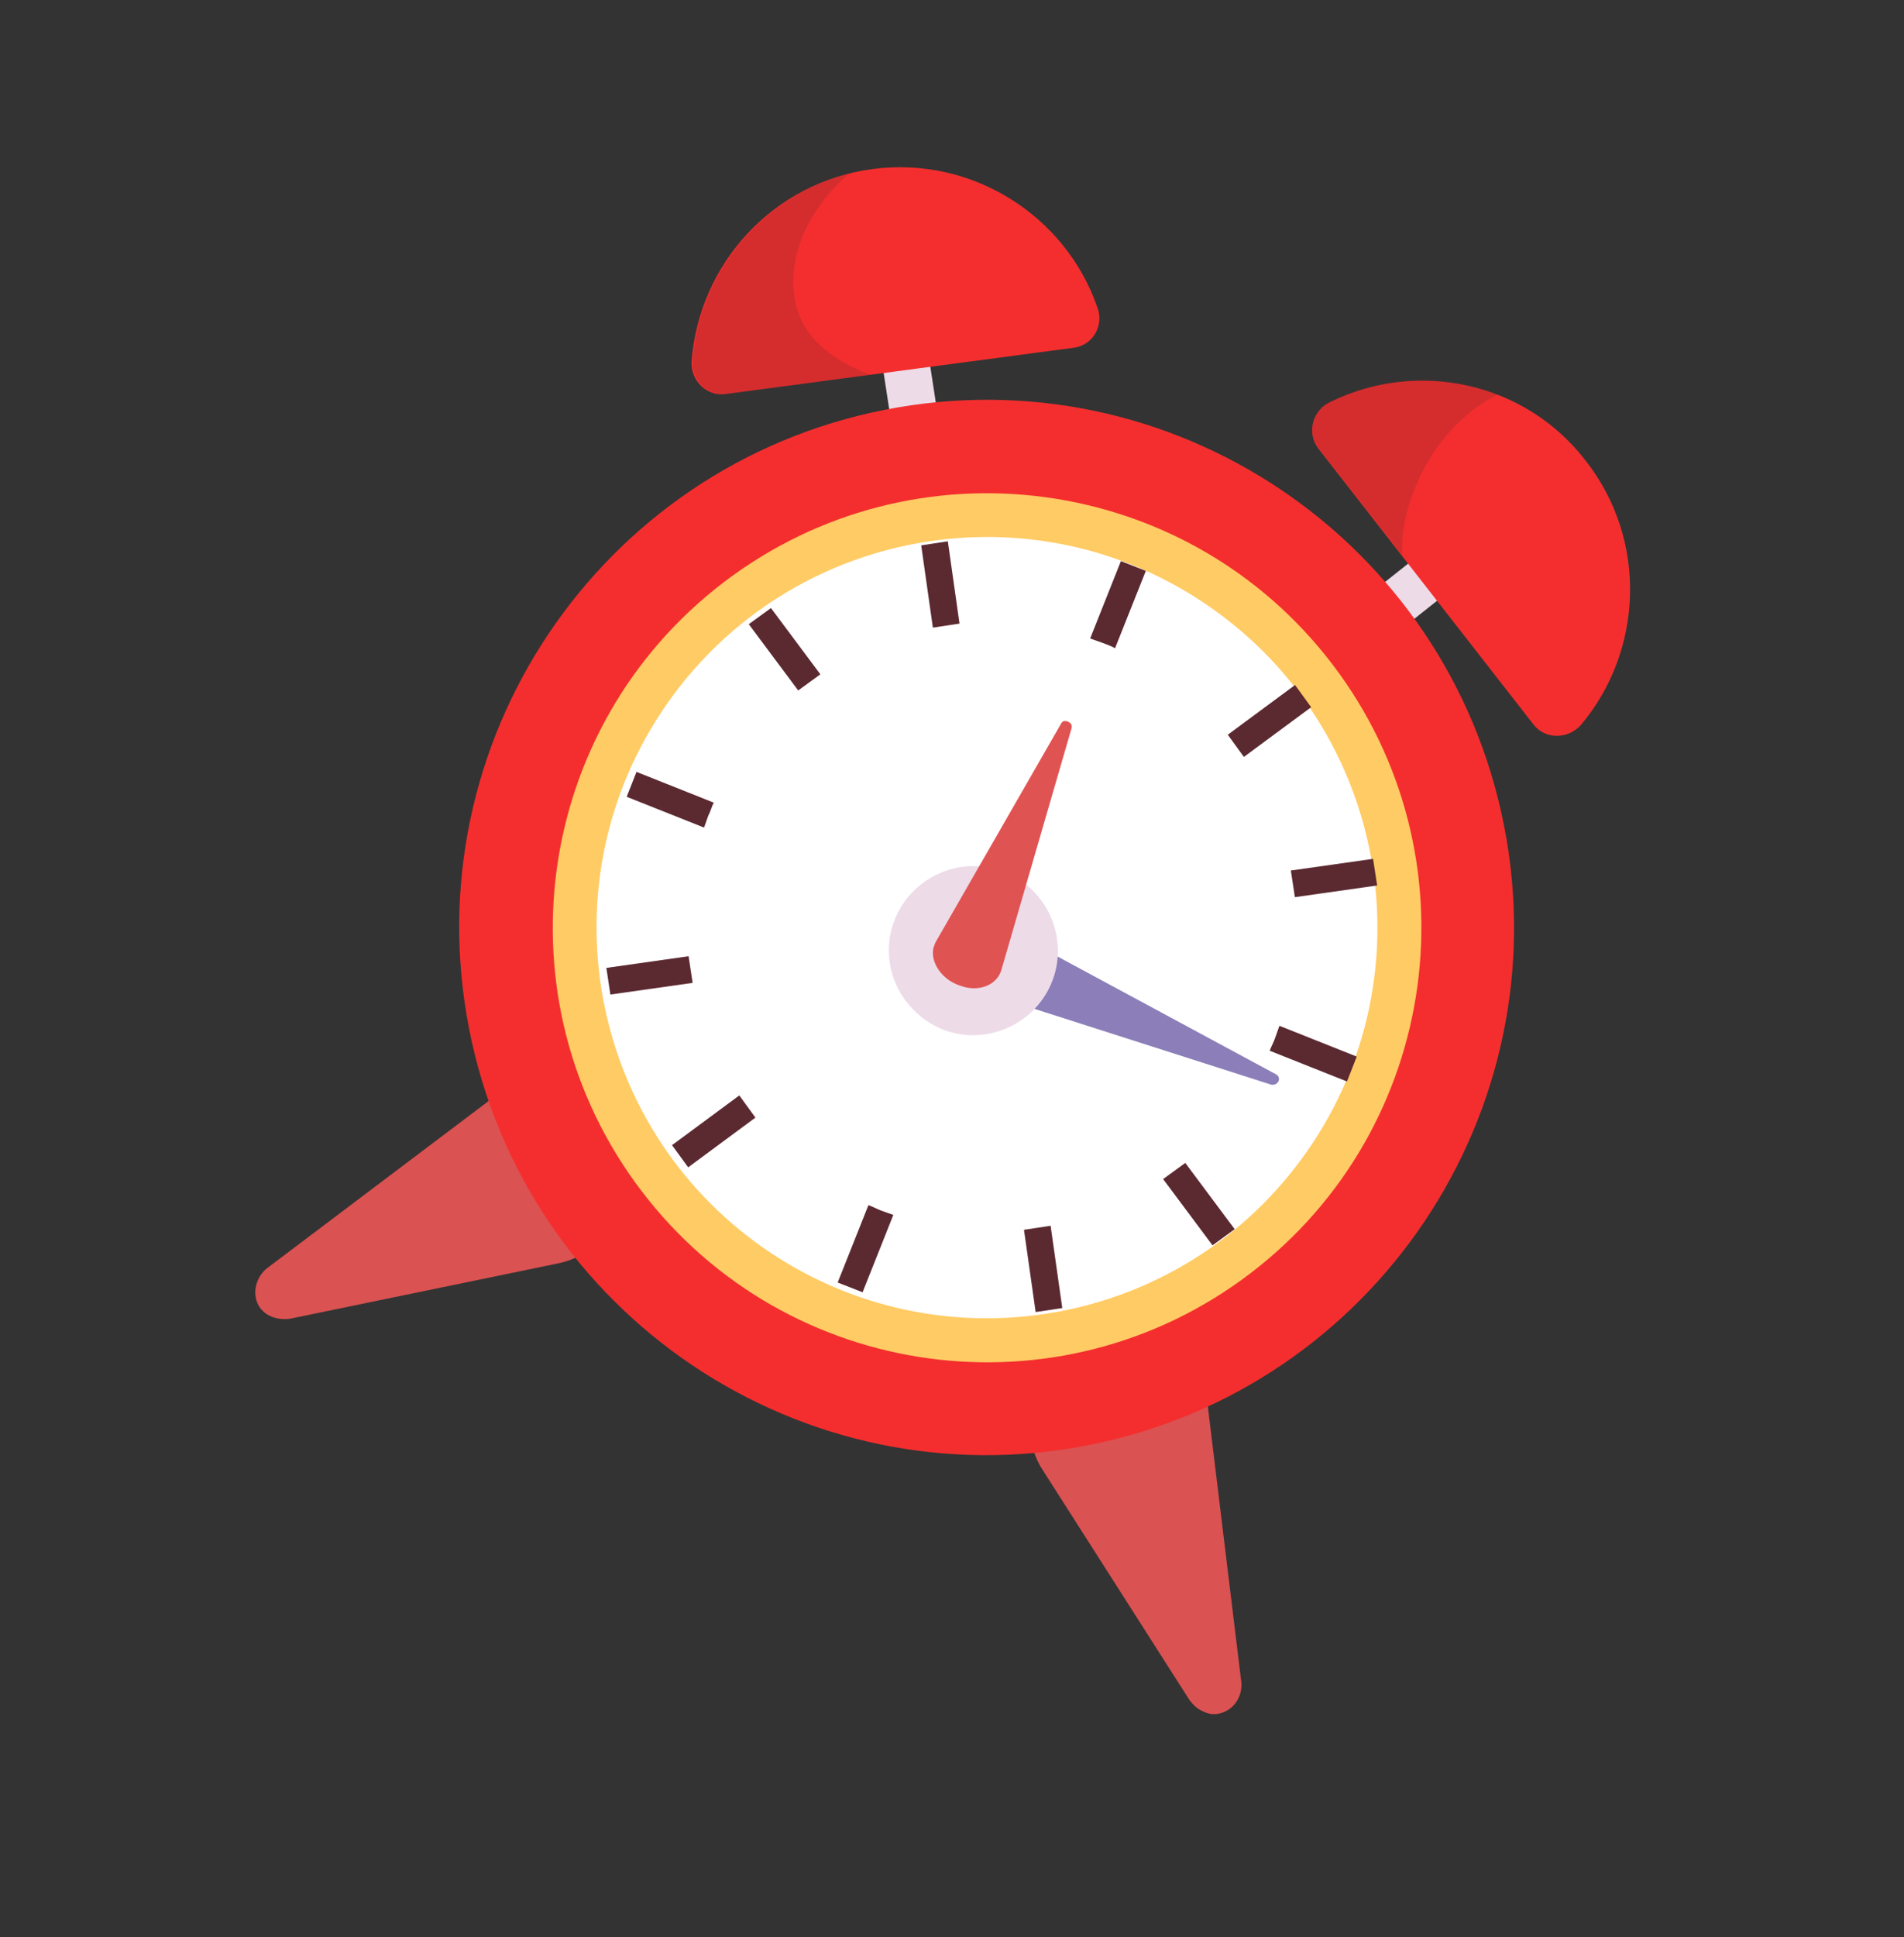 <?xml version="1.0" encoding="UTF-8"?> <svg xmlns="http://www.w3.org/2000/svg" width="178" height="181" viewBox="0 0 178 181" fill="none"><rect x="0" y="0" width="178" height="181" fill="#333333" stroke="none"/> <path d="M81.978 30.724L83.691 41.894L88.04 41.227L86.328 30.057L81.978 30.724Z" fill="#EDDBE8"></path> <path d="M135.706 49.44L126.854 56.464L129.589 59.91L138.441 52.886L135.706 49.44Z" fill="#EDDBE8"></path> <path d="M54.012 111.516C52.061 108.217 49.752 105.121 47.801 101.822C46.933 102.062 46.119 102.495 45.359 103.12L24.928 118.528C24.168 119.154 23.733 120.208 23.904 121.198C24.047 122.092 24.646 122.757 25.454 123.052C25.92 123.234 26.455 123.294 27.06 123.23L52.089 118.066C53.273 117.843 54.472 117.303 55.399 116.528C55.731 116.228 56.16 115.902 56.492 115.603C55.61 114.291 54.797 112.855 54.012 111.516Z" fill="#E05353"></path> <path d="M100.922 131.424C104.611 130.507 108.53 130.045 112.219 129.128C112.652 129.942 112.892 130.809 112.966 131.826L116.052 157.223C116.126 158.24 115.665 159.198 114.877 159.727C114.09 160.256 113.169 160.304 112.431 159.886C111.965 159.703 111.543 159.301 111.217 158.873L97.48 137.357C96.774 136.308 96.428 135.055 96.204 133.872C96.167 133.363 96.156 132.951 96.12 132.442C97.811 132.182 99.38 131.851 100.922 131.424Z" fill="#E05353"></path> <g opacity="0.2"> <path opacity="0.2" d="M54.012 111.516C52.061 108.217 49.752 105.121 47.801 101.822C46.933 102.062 46.119 102.495 45.359 103.12L24.928 118.528C24.168 119.154 23.733 120.208 23.904 121.198C24.047 122.092 24.646 122.757 25.454 123.052C25.92 123.234 26.455 123.294 27.06 123.23L52.089 118.066C53.273 117.843 54.472 117.303 55.399 116.528C55.731 116.228 56.16 115.902 56.492 115.603C55.61 114.291 54.797 112.855 54.012 111.516Z" fill="#5B2930"></path> <path opacity="0.2" d="M100.922 131.424C104.611 130.507 108.53 130.045 112.219 129.128C112.652 129.942 112.892 130.809 112.966 131.826L116.052 157.223C116.126 158.24 115.665 159.198 114.877 159.727C114.09 160.256 113.169 160.304 112.431 159.886C111.965 159.703 111.543 159.301 111.217 158.873L97.48 137.357C96.774 136.308 96.428 135.055 96.204 133.872C96.167 133.363 96.156 132.951 96.12 132.442C97.811 132.182 99.38 131.851 100.922 131.424Z" fill="#5B2930"></path> </g> <path d="M140.61 77.151C135.357 50.435 109.441 33.037 82.726 38.29C56.01 43.543 38.611 69.458 43.864 96.174C49.118 122.889 75.033 140.288 101.749 135.035C128.464 129.782 145.863 103.866 140.61 77.151Z" fill="#F42E2E"></path> <path d="M116.874 118.994C134.714 105.41 138.165 79.936 124.582 62.096C110.999 44.256 85.525 40.805 67.684 54.388C49.844 67.971 46.393 93.445 59.976 111.286C73.56 129.126 99.034 132.577 116.874 118.994Z" fill="#FFCB64"></path> <path d="M122.208 107.556C133.739 91.022 129.684 68.271 113.149 56.739C96.615 45.208 73.864 49.264 62.333 65.798C50.801 82.332 54.857 105.083 71.391 116.615C87.925 128.146 110.676 124.091 122.208 107.556Z" fill="white"></path> <path d="M100.313 32.502C102.128 32.311 103.27 30.439 102.57 28.661C99.591 20.147 90.887 14.567 81.578 15.795C72.268 17.023 65.35 24.644 64.656 33.759C64.532 35.558 66.099 37.096 67.887 36.808L100.313 32.502Z" fill="#F42E2E"></path> <path d="M123.257 41.923C122.129 40.472 122.683 38.347 124.337 37.578C132.462 33.565 142.582 35.641 148.276 43.092C154.066 50.517 153.596 60.815 147.825 67.704C146.646 69.068 144.488 69.146 143.36 67.695L123.257 41.923Z" fill="#F42E2E"></path> <path d="M92.727 86.067L119.312 100.395C119.558 100.534 119.638 100.823 119.498 101.069C119.359 101.315 119.07 101.395 118.85 101.352L90.162 92.172C88.353 91.635 87.408 89.718 87.971 88.006C88.508 86.197 90.425 85.251 92.138 85.815C92.357 85.858 92.577 85.901 92.727 86.067Z" fill="#8B7EB9"></path> <path d="M83.718 85.759C85.413 81.762 90.072 79.85 94.069 81.545C98.066 83.24 99.978 87.899 98.283 91.896C96.587 95.893 91.929 97.805 87.932 96.11C83.908 94.318 82.023 89.756 83.718 85.759Z" fill="#EDDBE8"></path> <path d="M87.463 88.043L99.226 67.563C99.365 67.317 99.681 67.333 99.927 67.472C100.173 67.612 100.227 67.805 100.184 68.024L93.595 90.703C93.144 92.073 91.462 92.746 89.723 92.086C88.011 91.522 86.926 89.851 87.28 88.508C87.35 88.385 87.393 88.166 87.463 88.043Z" fill="#E05353"></path> <path d="M88.611 50.579L86.121 50.957L87.212 58.645C88.009 58.528 88.903 58.384 89.701 58.267L88.611 50.579Z" fill="#5B2930"></path> <path d="M122.577 66.08L121.069 64.007L114.781 68.653C115.283 69.344 115.786 70.035 116.288 70.726L122.577 66.08Z" fill="#5B2930"></path> <path d="M128.744 82.739L128.366 80.249L120.678 81.34C120.795 82.137 120.939 83.031 121.056 83.829L128.744 82.739Z" fill="#5B2930"></path> <path d="M118.698 98.178L125.927 101.054L126.839 98.726L119.61 95.85C119.497 96.193 119.315 96.658 119.202 97.001C119.09 97.343 118.88 97.713 118.698 98.178Z" fill="#5B2930"></path> <path d="M113.355 116.362L115.428 114.855L110.809 108.662C110.118 109.165 109.427 109.667 108.736 110.17L113.355 116.362Z" fill="#5B2930"></path> <path d="M96.82 122.599L99.309 122.221L98.219 114.533C97.421 114.651 96.527 114.794 95.729 114.911L96.82 122.599Z" fill="#5B2930"></path> <path d="M104.243 60.571L107.119 53.342L104.791 52.43L101.915 59.659C102.258 59.772 102.723 59.954 103.066 60.067C103.531 60.249 103.874 60.362 104.243 60.571Z" fill="#5B2930"></path> <path d="M72.075 56.816L70.002 58.323L74.621 64.516C75.312 64.013 76.003 63.511 76.694 63.008L72.075 56.816Z" fill="#5B2930"></path> <path d="M62.827 107.001L64.335 109.074L70.623 104.428C70.121 103.737 69.618 103.046 69.116 102.355L62.827 107.001Z" fill="#5B2930"></path> <path d="M56.687 90.439L57.064 92.928L64.752 91.838C64.635 91.041 64.491 90.147 64.374 89.349L56.687 90.439Z" fill="#5B2930"></path> <path d="M66.732 75L59.503 72.124L58.591 74.452L65.82 77.328C65.933 76.985 66.115 76.52 66.228 76.177C66.437 75.808 66.523 75.369 66.732 75Z" fill="#5B2930"></path> <path d="M81.188 112.607L78.312 119.836L80.64 120.748L83.516 113.519C83.173 113.406 82.707 113.224 82.365 113.111C81.9 112.928 81.53 112.719 81.188 112.607Z" fill="#5B2930"></path> <path opacity="0.2" d="M74.255 27.575C73.686 23.271 76.056 19.087 79.404 16.189C71.185 18.36 65.371 25.468 64.753 33.733C64.628 35.531 66.195 37.069 67.983 36.782L81.404 35.038C77.926 33.718 74.717 31.494 74.255 27.575Z" fill="#5B2930"></path> <path opacity="0.2" d="M134.038 42.26C135.512 40.088 137.714 37.922 140.113 36.843C135.089 34.81 129.318 34.954 124.311 37.481C122.656 38.251 122.103 40.375 123.231 41.827L131.101 51.892C130.922 48.621 132.215 45.047 134.038 42.26Z" fill="#5B2930"></path> </svg> 